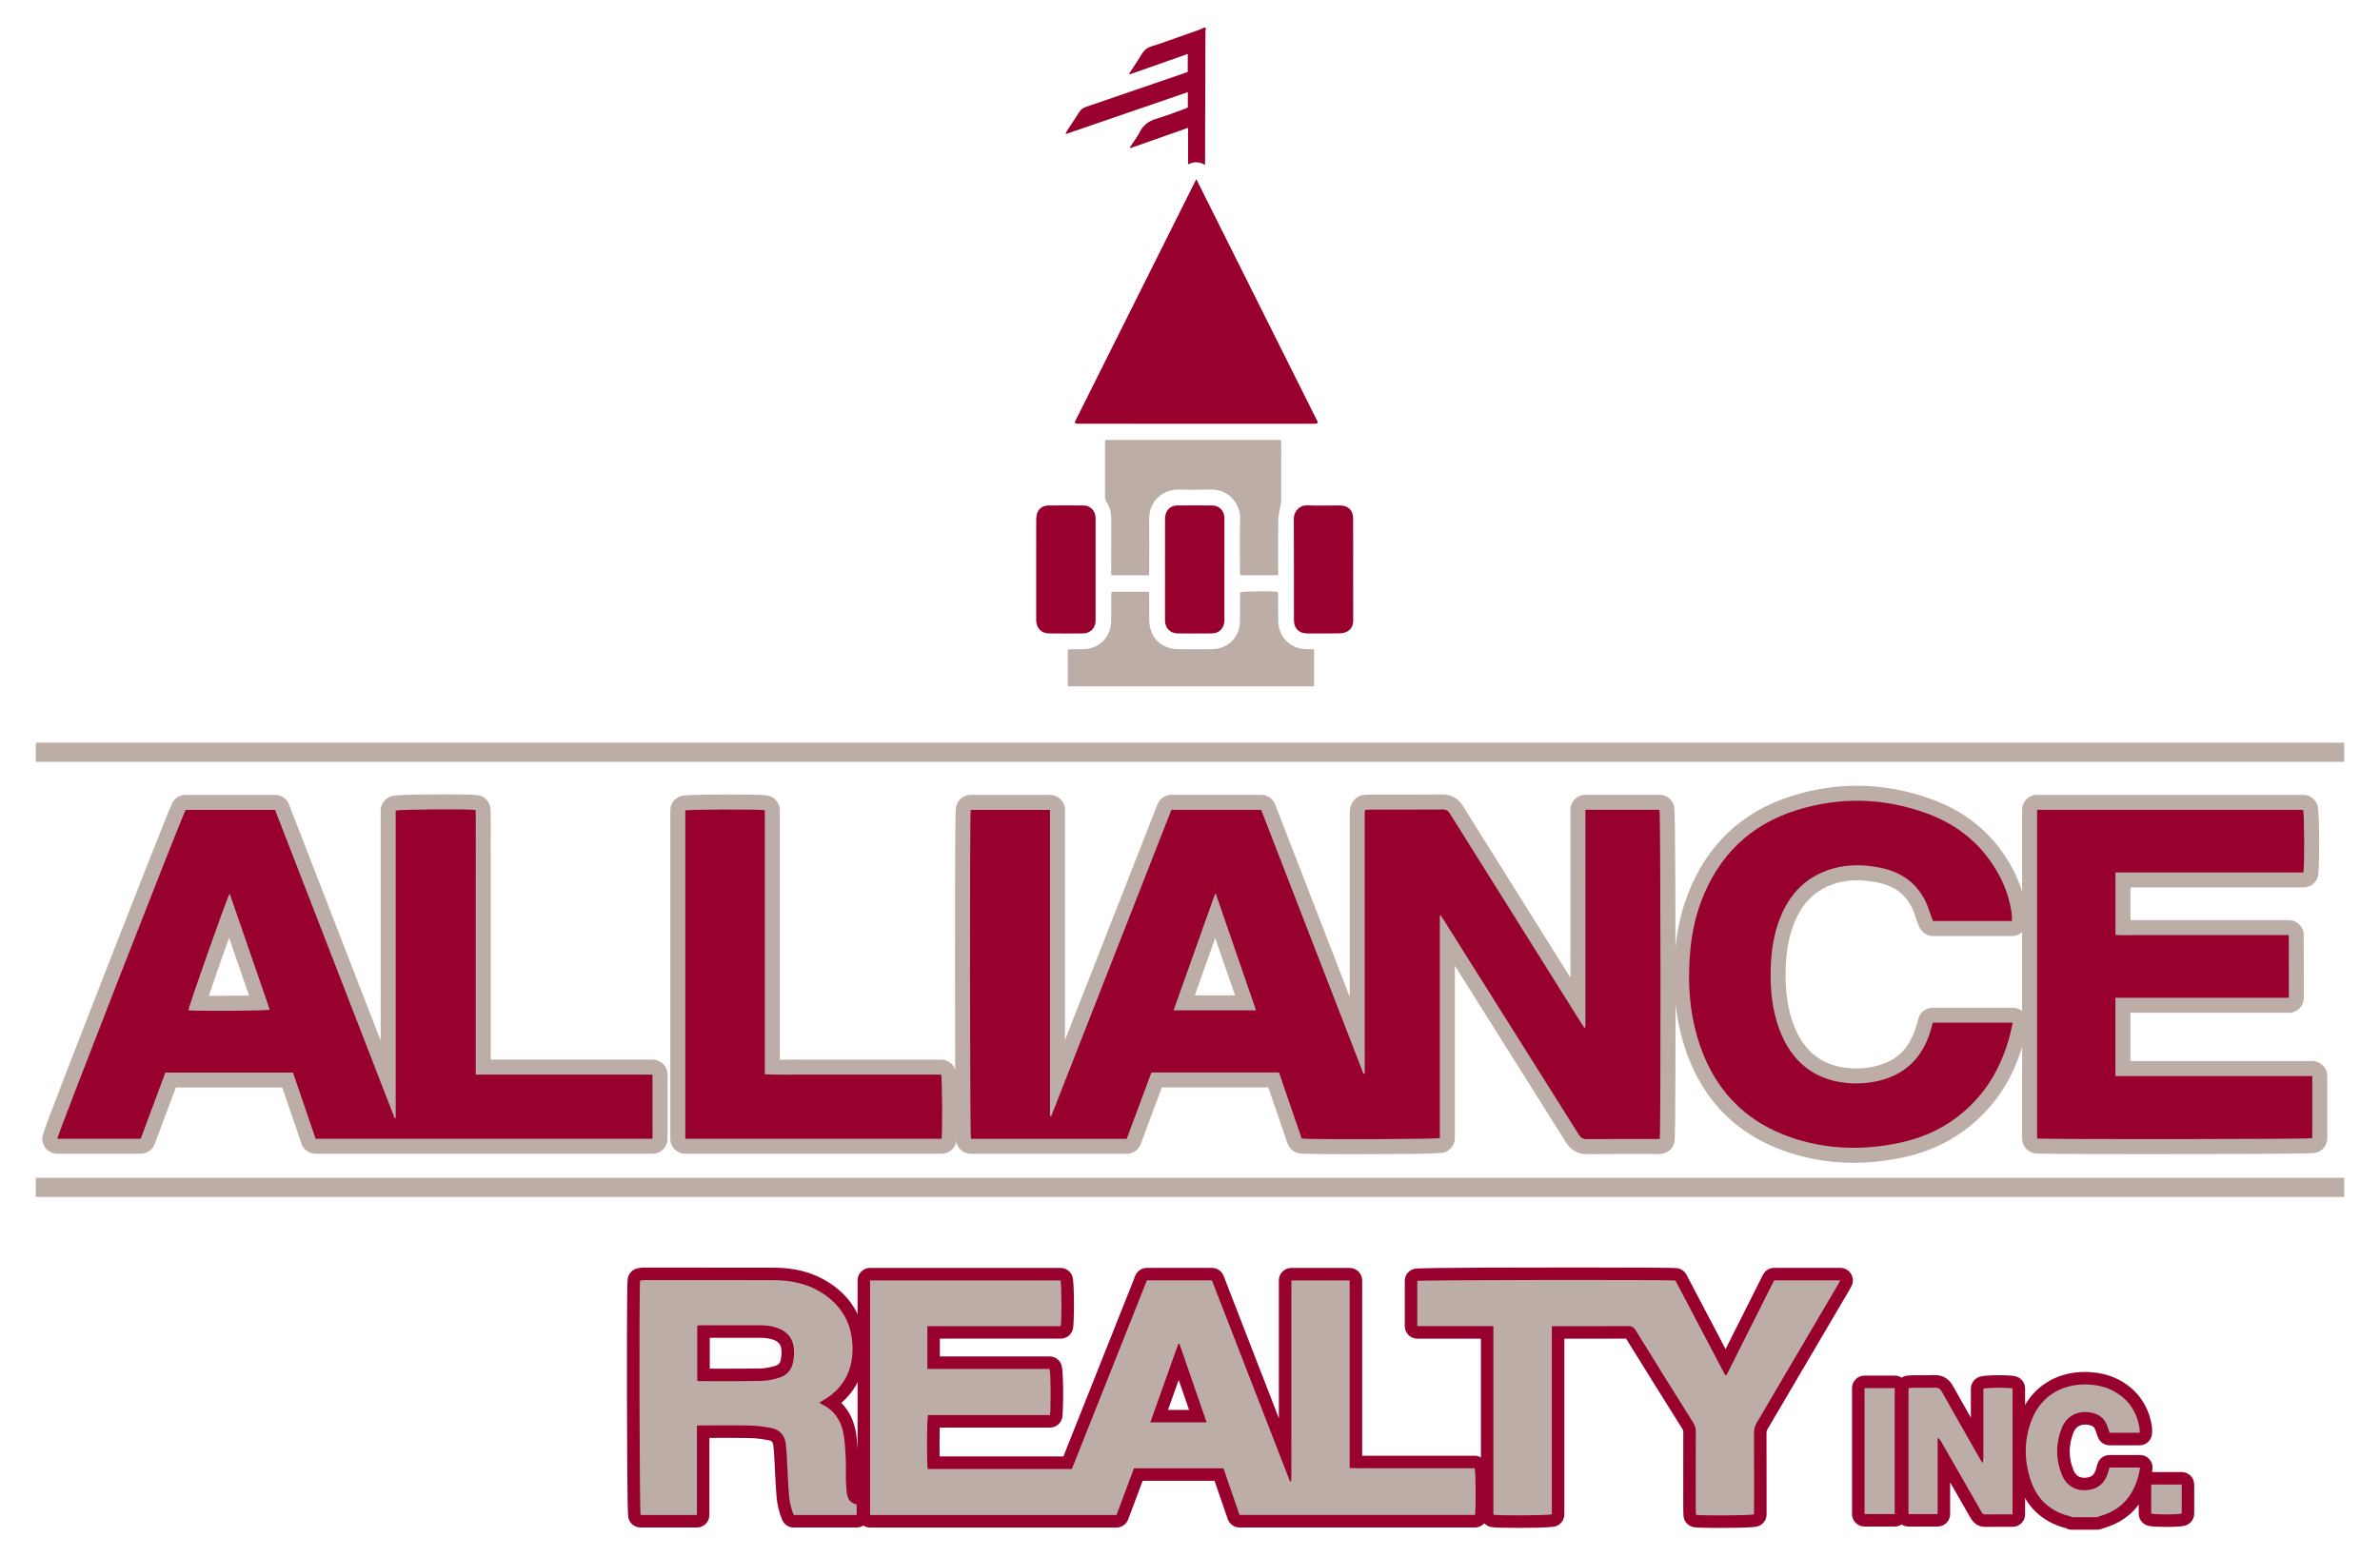 <?xml version="1.0" encoding="utf-8"?>
<!-- Generator: Adobe Illustrator 14.0.0, SVG Export Plug-In  -->
<!DOCTYPE svg PUBLIC "-//W3C//DTD SVG 1.1//EN" "http://www.w3.org/Graphics/SVG/1.1/DTD/svg11.dtd">
<svg version="1.1"
	 xmlns="http://www.w3.org/2000/svg" xmlns:xlink="http://www.w3.org/1999/xlink" xmlns:a="http://ns.adobe.com/AdobeSVGViewerExtensions/3.0/"
	 x="0px" y="0px" width="220px" height="144px" viewBox="-3.307 -2.557 220 144" enable-background="new -3.307 -2.557 220 144"
	 xml:space="preserve">
<defs>
</defs>
<path fill-rule="evenodd" clip-rule="evenodd" fill="#BCAEA7" d="M121.809,104.164c-4.44,0-4.842-0.054-4.974-0.07
	c-0.521-0.068-0.96-0.427-1.13-0.925l-1.774-5.175h-9.84l-1.951,5.234c-0.202,0.543-0.72,0.903-1.298,0.903H86.448
	c-0.608,0-1.146-0.397-1.326-0.979c-0.078-0.255-0.14-0.456-0.151-15.54c-0.012-15.006,0.062-15.396,0.09-15.543
	c0.125-0.654,0.696-1.127,1.362-1.127h7.327c0.767,0,1.387,0.622,1.387,1.387v21.284l8.548-21.797
	c0.208-0.531,0.721-0.881,1.291-0.881h8.296c0.571,0,1.085,0.352,1.292,0.886l6.895,17.795V72.627c0-0.044,0.001-0.09,0.004-0.135
	c0.001-0.046,0.004-0.101,0.011-0.155c0.008-0.069,0.018-0.135,0.031-0.199c0.025-0.108,0.057-0.204,0.098-0.298
	c0.002-0.007,0.006-0.013,0.009-0.018c0.042-0.095,0.086-0.164,0.11-0.199l0.018-0.03c0.24-0.388,0.656-0.634,1.112-0.656
	l0.098-0.005c0.123-0.008,0.258-0.016,0.392-0.016l3.216,0.001c1.159,0,2.316-0.002,3.477-0.01h0.019
	c0.797,0,1.422,0.354,1.857,1.051c2.908,4.655,5.872,9.383,8.741,13.957l1.207,1.926V72.319c0-0.767,0.622-1.386,1.387-1.386h6.849
	c0.603,0,1.137,0.388,1.319,0.964c0.083,0.256,0.147,0.458,0.159,15.541c0.012,15.007-0.066,15.426-0.097,15.582
	c-0.123,0.656-0.696,1.13-1.362,1.13c0,0-3.113-0.003-3.641-0.003c-1.234,0-2.179,0.005-3.063,0.014h-0.028
	c-0.83,0-1.479-0.364-1.929-1.081c-3.417-5.443-6.896-10.968-10.276-16.341v15.934c0,0.611-0.402,1.152-0.987,1.329
	C129.998,104.058,129.645,104.164,121.809,104.164 M110.852,89.478l-1.827-5.301l-1.886,5.301H110.852z"/>
<path fill-rule="evenodd" clip-rule="evenodd" fill="#BCAEA7" d="M25.871,104.122c-0.592,0-1.119-0.377-1.312-0.938L22.783,98
	h-9.841l-1.946,5.22c-0.202,0.542-0.72,0.902-1.298,0.902H1.986c-0.383,0-0.749-0.159-1.011-0.438
	c-0.262-0.28-0.397-0.656-0.373-1.036c0.018-0.272,0.031-0.488,5.821-15.324c0.586-1.504,5.745-14.715,6.184-15.609
	c0.233-0.475,0.716-0.775,1.245-0.775h8.264c0.572,0,1.085,0.353,1.292,0.885l8.475,21.852V72.394c0-0.604,0.393-1.141,0.971-1.322
	c0.17-0.054,0.568-0.178,5.009-0.178c0.84,0,2.334,0.008,2.913,0.06c0.696,0.063,1.237,0.634,1.261,1.333s0.021,1.4,0.018,2.08
	c-0.001,0.326-0.002,0.653-0.001,0.979c0.003,0.703,0.002,1.403,0.001,2.107l0,17.965h14.956c0.766,0,1.386,0.619,1.386,1.387v5.932
	c0,0.766-0.621,1.387-1.386,1.387H25.871z M15.99,89.52c0.266,0.002,0.567,0.002,0.906,0.002c1.057,0,2.038-0.009,2.817-0.022
	l-1.844-5.345C17.222,85.964,16.479,88.084,15.99,89.52"/>
<path fill-rule="evenodd" clip-rule="evenodd" fill="#BCAEA7" d="M195.287,104.158c-10.006,0-10.351-0.051-10.496-0.073
	c-0.679-0.103-1.179-0.685-1.179-1.371V72.326c0-0.766,0.619-1.387,1.385-1.387h24.592c0.6,0,1.131,0.386,1.318,0.956
	c0.242,0.74,0.165,5.922,0.08,6.443c-0.109,0.671-0.689,1.163-1.369,1.163h-15.991v3.021c0.063,0,0.128-0.001,0.19-0.001
	l0.157,0.001c0.233,0.001,0.466,0.002,0.699,0.002l1.092-0.001h12.493c0.761,0,1.38,0.614,1.386,1.376
	c0.009,1.211,0.008,2.432,0.007,3.612c0,0.726-0.001,1.453,0.001,2.188c0,0.368-0.146,0.722-0.406,0.982
	c-0.261,0.259-0.612,0.407-0.981,0.407h-14.642v4.466h16.808c0.767,0,1.388,0.621,1.388,1.387v5.746c0,0.626-0.42,1.176-1.025,1.338
	C210.599,104.079,210.303,104.158,195.287,104.158"/>
<path fill-rule="evenodd" clip-rule="evenodd" fill="#BCAEA7" d="M168.027,104.962c-2.073,0-4.107-0.327-6.045-0.973
	c-4.966-1.653-8.246-5.131-9.749-10.336c-0.675-2.338-0.919-4.825-0.747-7.605c0.135-2.161,0.516-4.05,1.166-5.771
	c1.764-4.665,5.016-7.773,9.664-9.235c1.995-0.627,4.025-0.945,6.035-0.945c2.326,0,4.667,0.427,6.957,1.268
	c3.303,1.211,5.8,3.361,7.419,6.391c0.649,1.215,1.081,2.526,1.282,3.901c0.033,0.235,0.041,0.453,0.049,0.646
	c0.002,0.072,0.004,0.146,0.009,0.223c0.022,0.382-0.113,0.755-0.376,1.033c-0.262,0.276-0.626,0.434-1.009,0.434h-7.3
	c-0.544,0-1.037-0.316-1.262-0.812l-0.021-0.042c-0.033-0.073-0.087-0.182-0.133-0.313c-0.071-0.202-0.141-0.406-0.208-0.61
	l-0.052-0.15c-0.568-1.688-1.651-2.644-3.41-3.013c-0.69-0.144-1.322-0.215-1.934-0.215c-0.677,0-1.305,0.087-1.918,0.266
	c-1.87,0.547-3.157,1.779-3.931,3.766c-0.479,1.231-0.722,2.59-0.762,4.276c-0.046,1.893,0.178,3.497,0.682,4.909
	c0.28,0.78,0.629,1.439,1.072,2.014c0.894,1.165,2.066,1.844,3.586,2.078c0.395,0.061,0.794,0.091,1.188,0.091
	c0.577,0,1.16-0.066,1.729-0.2c1.929-0.448,3.122-1.564,3.757-3.511c0.029-0.09,0.054-0.183,0.079-0.273l0.173-0.62
	c0.167-0.599,0.713-1.013,1.334-1.013h7.393c0.421,0,0.82,0.19,1.083,0.521c0.263,0.329,0.362,0.76,0.269,1.17
	c-0.027,0.125-0.054,0.249-0.08,0.37c-0.06,0.277-0.122,0.563-0.198,0.855c-0.836,3.144-2.305,5.62-4.491,7.574
	c-1.86,1.663-4.107,2.789-6.674,3.344C171.083,104.79,169.529,104.962,168.027,104.962"/>
<path fill-rule="evenodd" clip-rule="evenodd" fill="#BCAEA7" d="M60.041,104.125c-0.766,0-1.387-0.619-1.387-1.386v-30.36
	c0-0.608,0.398-1.146,0.981-1.325c0.179-0.055,0.478-0.146,4.546-0.146c2.942,0,3.306,0.062,3.442,0.086
	c0.666,0.114,1.153,0.689,1.153,1.366v23.067h0.112c0.25,0,0.498-0.002,0.746-0.005c0.253-0.001,0.506-0.003,0.758-0.003
	c0.101,0,0.201,0,0.301,0.001c0.418,0.002,0.836,0.004,1.254,0.004l1.971-0.003h9.774c0.632,0,1.184,0.43,1.342,1.041
	c0.177,0.686,0.145,5.883,0.073,6.45c-0.086,0.692-0.676,1.213-1.376,1.213H60.041z"/>
<path fill-rule="evenodd" clip-rule="evenodd" fill="#98002E" d="M108.163,0c-0.014,0.151-0.042,0.303-0.043,0.456
	c-0.01,2.633-0.017,5.268-0.025,7.902c-0.004,1.279-0.007,2.557-0.009,3.836c-0.001,0.137-0.001,0.273-0.001,0.498
	c-0.532-0.316-1.031-0.319-1.57-0.049V9.261c-1.814,0.639-3.57,1.258-5.326,1.876c-0.017-0.026-0.034-0.051-0.052-0.077
	c0.311-0.473,0.665-0.924,0.92-1.425c0.341-0.669,0.867-1.018,1.568-1.224c0.825-0.243,1.629-0.562,2.44-0.85
	c0.143-0.051,0.281-0.115,0.427-0.174V5.962c-3.769,1.278-7.485,2.588-11.305,3.887c0.076-0.169,0.104-0.263,0.154-0.341
	c0.37-0.568,0.754-1.126,1.11-1.702c0.158-0.253,0.363-0.39,0.639-0.484c2.985-1.018,5.967-2.043,8.949-3.068
	c0.145-0.05,0.285-0.106,0.447-0.167V2.432c-1.813,0.637-3.588,1.262-5.364,1.885c-0.017-0.023-0.033-0.047-0.051-0.071
	c0.259-0.396,0.515-0.793,0.778-1.185c0.249-0.37,0.443-0.813,0.777-1.079c0.32-0.254,0.789-0.324,1.194-0.469
	c1.247-0.442,2.496-0.88,3.742-1.323c0.143-0.051,0.277-0.127,0.415-0.19H108.163z"/>
<path fill-rule="evenodd" clip-rule="evenodd" fill="#98002E" d="M107.276,14.006c3.785,7.57,7.519,15.038,11.231,22.464
	c-0.038,0.08-0.042,0.096-0.052,0.105c-0.011,0.011-0.028,0.017-0.042,0.019c-0.106,0.013-0.214,0.033-0.318,0.033
	c-7.27,0-14.539-0.001-21.807-0.004c-0.046,0-0.092-0.01-0.136-0.024c-0.026-0.008-0.047-0.032-0.127-0.089
	C99.754,29.041,103.495,21.566,107.276,14.006"/>
<path fill-rule="evenodd" clip-rule="evenodd" fill="#BCAEA7" d="M102.904,50.637h-3.496v-0.514c0-1.541-0.006-3.08,0.004-4.62
	c0.004-0.618-0.114-1.189-0.471-1.705c-0.065-0.093-0.104-0.226-0.104-0.339c-0.005-1.74,0-3.48,0.002-5.22
	c0-0.028,0.019-0.057,0.04-0.118h16.211c0.013,0.13,0.036,0.261,0.036,0.394c0.003,1.755,0.004,3.511-0.002,5.266
	c0,0.18-0.061,0.36-0.09,0.54c-0.064,0.393-0.178,0.784-0.183,1.177c-0.022,1.54-0.009,3.08-0.009,4.62v0.519h-3.511
	c-0.005-0.164-0.018-0.327-0.018-0.49c-0.002-1.585-0.038-3.172,0.012-4.757c0.04-1.294-1.001-2.705-2.685-2.679
	c-0.985,0.014-1.973,0.029-2.956-0.004c-1.416-0.05-2.781,0.997-2.763,2.751c0.016,1.555,0.004,3.11,0.002,4.666
	C102.926,50.286,102.912,50.45,102.904,50.637"/>
<path fill-rule="evenodd" clip-rule="evenodd" fill="#BCAEA7" d="M95.399,60.9v-3.386c0.112-0.014,0.229-0.038,0.345-0.04
	c0.354-0.005,0.708,0.002,1.062-0.003c1.48-0.027,2.563-1.088,2.598-2.564c0.019-0.755,0.003-1.509,0.005-2.264
	c0.001-0.151,0.014-0.302,0.022-0.482h3.464c0.011,0.149,0.029,0.295,0.03,0.443c0.004,0.74-0.009,1.479,0.004,2.218
	c0.023,1.231,0.701,2.179,1.803,2.519c0.246,0.076,0.513,0.121,0.77,0.125c1.079,0.014,2.156,0.018,3.235,0.003
	c1.493-0.022,2.57-1.127,2.576-2.628c0.004-0.877,0.002-1.753,0.002-2.622c0.34-0.108,2.729-0.14,3.493-0.049
	c0.011,0.124,0.031,0.256,0.033,0.388c0.004,0.739-0.004,1.479,0.003,2.218c0.011,1.603,1.101,2.683,2.711,2.695
	c0.197,0.001,0.394,0,0.608,0V60.9H95.399z"/>
<path fill-rule="evenodd" clip-rule="evenodd" fill="#98002E" d="M97.966,50.086v4.433c0,0.123,0.006,0.247-0.002,0.37
	c-0.042,0.667-0.491,1.116-1.163,1.123c-1.047,0.012-2.094,0.011-3.141,0c-0.693-0.006-1.144-0.458-1.183-1.155
	c-0.005-0.092-0.002-0.185-0.002-0.277c0-2.985,0-5.972,0.002-8.958c0-0.198,0.005-0.403,0.05-0.595
	c0.115-0.495,0.517-0.835,1.025-0.841c1.107-0.013,2.216-0.013,3.325,0c0.542,0.006,0.962,0.381,1.061,0.916
	c0.028,0.149,0.027,0.306,0.027,0.459C97.966,47.069,97.966,48.577,97.966,50.086"/>
<path fill-rule="evenodd" clip-rule="evenodd" fill="#98002E" d="M109.874,50.06v4.479c0,0.138,0.005,0.277-0.009,0.415
	c-0.062,0.617-0.509,1.049-1.134,1.056c-1.062,0.013-2.124,0.013-3.185,0c-0.668-0.006-1.125-0.465-1.164-1.127
	c-0.005-0.077-0.001-0.154-0.001-0.231c0-3.047-0.001-6.096,0.003-9.144c0-0.182,0.016-0.372,0.068-0.544
	c0.142-0.472,0.534-0.775,1.028-0.78c1.092-0.011,2.186-0.013,3.279,0c0.606,0.007,1.039,0.425,1.104,1.027
	c0.017,0.152,0.012,0.307,0.012,0.461C109.875,47.135,109.874,48.598,109.874,50.06"/>
<path fill-rule="evenodd" clip-rule="evenodd" fill="#98002E" d="M121.775,50.088c0,1.554-0.004,3.109,0.003,4.663
	c0.002,0.446-0.12,0.837-0.517,1.063c-0.204,0.116-0.46,0.187-0.694,0.191c-1.016,0.021-2.03,0.015-3.046,0.008
	c-0.752-0.006-1.219-0.462-1.22-1.206c-0.005-3.14,0.007-6.279-0.011-9.417c-0.002-0.619,0.493-1.238,1.22-1.217
	c1.014,0.031,2.03,0.004,3.046,0.009c0.762,0.004,1.211,0.437,1.215,1.198C121.783,46.949,121.775,48.52,121.775,50.088"/>
<path fill="#98002E" d="M195.396,132.396c-0.219-0.262-0.542-0.412-0.883-0.412h-2.83c-0.517,0-0.971,0.345-1.113,0.844
	c-0.017,0.063-0.033,0.127-0.05,0.189c-0.028,0.104-0.054,0.201-0.087,0.3c-0.165,0.502-0.381,0.647-0.674,0.718
	c-0.14,0.034-0.274,0.05-0.401,0.05c-0.48,0-0.81-0.236-1.007-0.726c-0.453-1.12-0.455-2.273-0.006-3.428
	c0.196-0.508,0.563-0.767,1.087-0.767c0.127,0,0.26,0.016,0.398,0.046c0.355,0.079,0.471,0.225,0.557,0.469l0.225,0.635
	c0.163,0.46,0.6,0.77,1.089,0.77h2.769c0.638,0,1.155-0.519,1.155-1.157c0-0.035,0.001-0.069,0.003-0.104
	c0.004-0.128,0.012-0.305-0.021-0.505c-0.326-2.049-1.497-3.591-3.381-4.455c-0.653-0.298-1.381-0.475-2.229-0.539
	c-0.195-0.016-0.392-0.022-0.585-0.022c-2.402,0-4.4,1.121-5.525,3.046c-0.178,0.3-0.332,0.619-0.462,0.958
	c-0.807,2.079-0.846,4.232-0.11,6.396c0.154,0.457,0.345,0.878,0.572,1.266c0.817,1.396,2.094,2.345,3.754,2.772
	c0.024,0.012,0.049,0.025,0.074,0.036c0.155,0.076,0.326,0.113,0.499,0.113h2.312c0.124,0,0.246-0.02,0.367-0.06l0.601-0.201
	c1.215-0.407,2.183-1.1,2.894-2.066c0.51-0.692,0.889-1.528,1.133-2.498c0.044-0.179,0.072-0.345,0.095-0.505
	c0.002-0.008,0.002-0.016,0.004-0.023c0.013-0.063,0.021-0.129,0.033-0.195C195.708,133.002,195.616,132.657,195.396,132.396"/>
<path fill="#98002E" d="M104.661,127.809l0.988-2.772l0.957,2.772H104.661z M134.111,132.864c-0.088-0.285-0.281-0.519-0.528-0.661
	c-0.171-0.099-0.37-0.155-0.578-0.155h-9.592l-0.175-0.001c-0.149,0-0.295,0.001-0.443,0.001c-0.063,0-0.126,0.004-0.186,0.004
	v-16.213c0-0.64-0.52-1.157-1.157-1.157h-5.388c-0.638,0-1.156,0.518-1.156,1.157v12.744l-5.108-13.169
	c-0.174-0.444-0.6-0.737-1.079-0.737h-6.01c-0.474,0-0.899,0.286-1.075,0.729l-6.646,16.709H83.547
	c-0.013-0.795-0.008-1.887,0.011-2.672h10.194c0.563,0,1.045-0.407,1.138-0.964c0.1-0.59,0.128-4.133-0.066-4.788
	c-0.146-0.488-0.597-0.826-1.107-0.826H83.572v-1.644h11.173c0.556,0,1.034-0.398,1.136-0.945c0.109-0.592,0.131-4.16-0.044-4.76
	c-0.142-0.494-0.595-0.834-1.109-0.834H77.12c-0.637,0-1.155,0.519-1.155,1.157v21.692c0,0.407,0.212,0.768,0.532,0.971
	c0.179,0.117,0.395,0.185,0.623,0.185h22.778c0.483,0,0.913-0.3,1.082-0.75l1.334-3.569h6.648l1.218,3.532
	c0.159,0.466,0.599,0.781,1.091,0.781h21.768c0.339,0,0.649-0.147,0.859-0.387c0.142-0.155,0.239-0.35,0.278-0.568
	C134.274,137.176,134.312,133.522,134.111,132.864"/>
<path fill="#98002E" d="M167.808,115.252c-0.204-0.354-0.585-0.574-0.996-0.574h-6.125c-0.438,0-0.839,0.248-1.032,0.638
	l-3.454,6.872l-3.615-6.876c-0.177-0.337-0.506-0.563-0.883-0.609c-0.348-0.041-3.394-0.063-9.057-0.063
	c-14.769,0-15.102,0.091-15.245,0.129c-0.504,0.135-0.854,0.593-0.854,1.115v4.183c0,0.64,0.518,1.156,1.154,1.156h5.882v16.278
	c0,0.304,0.119,0.585,0.315,0.793c0.172,0.184,0.404,0.311,0.668,0.351c0.322,0.048,1.131,0.073,2.406,0.073
	c3.038,0,3.385-0.109,3.517-0.149c0.481-0.154,0.808-0.598,0.808-1.103v-16.241l2.61,0.002c1.031,0,2.062-0.002,3.096-0.01
	c1.834,2.969,3.661,5.891,5.214,8.363c0.066,0.106,0.074,0.159,0.074,0.244c-0.006,1.957-0.006,3.944-0.004,5.869l0.002,1.3
	c0,0.138,0.005,0.274,0.01,0.409l0.007,0.153c0.019,0.577,0.462,1.049,1.034,1.11c0.474,0.051,1.624,0.057,2.267,0.057
	c2.019,0,3.208-0.046,3.536-0.137c0.5-0.14,0.848-0.594,0.848-1.113v-2.271c0.001-1.722,0.001-3.501-0.007-5.254
	c0-0.147,0.025-0.243,0.097-0.363c2.099-3.56,4.189-7.125,6.284-10.688l1.137-1.936c0.066-0.113,0.132-0.23,0.204-0.359l0.112-0.199
	C168.02,116.045,168.018,115.608,167.808,115.252"/>
<path fill="#98002E" d="M68.87,123.159c-0.058,0.321-0.211,0.491-0.535,0.586c-0.512,0.149-0.947,0.224-1.333,0.231
	c-1.069,0.018-2.141,0.021-2.956,0.021h-1.239c-0.169-0.003-0.339-0.003-0.505-0.003v-2.854c1.552-0.001,3.105-0.001,4.66,0
	c0.475,0,0.879,0.063,1.234,0.194c0.501,0.185,0.708,0.462,0.735,0.993C68.946,122.581,68.924,122.861,68.87,123.159 M76.13,135.425
	h-0.002c-0.006-0.03-0.013-0.077-0.017-0.14c-0.01-0.125-0.02-0.247-0.032-0.368c-0.017-0.193-0.034-0.376-0.039-0.542
	c-0.005-0.273-0.003-0.547-0.001-0.821c0.001-0.419,0.004-0.848-0.016-1.287c-0.016-0.341-0.033-0.69-0.06-1.047
	c-0.029-0.407-0.071-0.823-0.137-1.237c-0.177-1.147-0.643-2.103-1.367-2.825c0.637-0.543,1.139-1.182,1.503-1.899
	c0.435-0.861,0.67-1.843,0.69-2.923c0.023-1.253-0.21-2.392-0.69-3.393c-0.629-1.32-1.685-2.399-3.139-3.2
	c-1.313-0.722-2.804-1.077-4.558-1.082c-3.156-0.011-6.311-0.008-9.467-0.007l-2.598,0.002c-0.167,0-0.307,0.021-0.408,0.037
	c-0.023,0.003-0.044,0.008-0.067,0.01c-0.538,0.063-0.961,0.49-1.015,1.029c-0.08,0.773-0.064,9.479-0.06,11.213
	c0.023,10.512,0.088,10.723,0.152,10.925c0.148,0.485,0.597,0.814,1.103,0.814h5.208c0.639,0,1.155-0.519,1.155-1.155v-7.13
	c0.149-0.002,0.295-0.002,0.441-0.002c0.453-0.001,0.905-0.003,1.358-0.003c0.762,0,1.382,0.005,1.955,0.017
	c0.493,0.01,1.041,0.075,1.731,0.204c0.23,0.045,0.387,0.104,0.433,0.527c0.044,0.38,0.065,0.769,0.087,1.181l0.016,0.274
	c0.021,0.354,0.036,0.708,0.054,1.063c0.035,0.701,0.069,1.425,0.129,2.146c0.062,0.758,0.239,1.49,0.527,2.174
	c0.179,0.428,0.6,0.705,1.063,0.705h5.815c0.228,0,0.44-0.065,0.617-0.182c0.325-0.201,0.539-0.563,0.539-0.974v-0.977
	C77.035,136.012,76.659,135.54,76.13,135.425"/>
<path fill="#98002E" d="M182.977,124.697c-0.358-0.079-1.002-0.095-1.481-0.095c-0.877,0-1.482,0.046-1.793,0.138
	c-0.49,0.147-0.828,0.598-0.828,1.106v2.681c-0.558-0.984-1.12-1.977-1.674-2.959c-0.449-0.804-1.129-0.973-1.614-0.973
	c-0.029,0-0.057,0.001-0.085,0.001c-0.227,0.01-0.479,0.014-0.789,0.014c-0.171,0-0.339,0-0.505-0.002
	c-0.174,0-0.349-0.002-0.519-0.002h-0.185c-0.151,0.002-0.287,0.015-0.395,0.028c-0.036,0.005-0.069,0.007-0.104,0.009
	c-0.196,0.018-0.377,0.086-0.532,0.188c-0.315,0.204-0.521,0.562-0.521,0.965v11.646c0,0.403,0.206,0.754,0.517,0.963
	c0.184,0.12,0.402,0.191,0.639,0.191h2.694c0.639,0,1.156-0.517,1.156-1.154v-2.934c0.261,0.455,0.522,0.911,0.785,1.368
	c0.359,0.628,0.719,1.254,1.085,1.897c0.322,0.564,0.781,0.853,1.362,0.853h0.021c0.374-0.005,0.749-0.006,1.13-0.006l1.39,0.001
	c0.64,0,1.156-0.516,1.156-1.156v-11.642C183.886,125.282,183.506,124.812,182.977,124.697"/>
<path fill="#98002E" d="M172.473,124.832c-0.182-0.124-0.402-0.192-0.637-0.192h-2.79c-0.64,0-1.157,0.517-1.157,1.155v11.645
	c0,0.637,0.518,1.155,1.157,1.155h2.79c0.232,0,0.45-0.069,0.632-0.188c0.315-0.206,0.524-0.563,0.524-0.967v-11.645
	C172.993,125.392,172.786,125.036,172.473,124.832"/>
<path fill="#98002E" d="M198.364,133.557h-2.817c-0.632,0-1.147,0.512-1.155,1.143c-0.007,0.624-0.007,1.248-0.005,1.86
	c0,0.272,0,0.544,0.004,0.813v0.03c0.001,0.544,0.381,1.011,0.912,1.127c0.383,0.083,1.094,0.101,1.623,0.101
	c1.348,0,1.672-0.101,1.778-0.133c0.485-0.149,0.816-0.598,0.816-1.104v-2.681C199.52,134.073,199.002,133.557,198.364,133.557"/>
<path fill-rule="evenodd" clip-rule="evenodd" fill="#BCAEA7" d="M188.213,137.732c-0.067-0.032-0.129-0.076-0.2-0.093
	c-1.813-0.44-3.013-1.564-3.606-3.311c-0.634-1.871-0.624-3.758,0.094-5.607c0.915-2.358,3.071-3.425,5.409-3.247
	c0.632,0.048,1.252,0.172,1.832,0.438c1.546,0.709,2.455,1.907,2.724,3.586c0.021,0.131,0.004,0.268,0.004,0.427h-2.768
	c-0.075-0.206-0.148-0.42-0.226-0.635c-0.236-0.666-0.705-1.056-1.395-1.209c-1.254-0.279-2.353,0.24-2.815,1.43
	c-0.551,1.417-0.56,2.866,0.015,4.281c0.472,1.165,1.526,1.655,2.747,1.364c0.803-0.19,1.256-0.729,1.503-1.479
	c0.057-0.173,0.099-0.351,0.153-0.54h2.828c-0.04,0.231-0.063,0.439-0.114,0.641c-0.454,1.805-1.45,3.141-3.272,3.752
	c-0.201,0.066-0.4,0.134-0.601,0.201H188.213z"/>
<path fill-rule="evenodd" clip-rule="evenodd" fill="#BCAEA7" d="M77.121,137.531v-21.692h17.607
	c0.099,0.336,0.118,3.682,0.017,4.226H82.416v3.957h11.3c0.11,0.372,0.132,3.684,0.035,4.266H82.473
	c-0.105,0.383-0.122,4.474-0.026,4.983h13.327c2.306-5.8,4.619-11.615,6.935-17.439h6.012c2.404,6.197,4.812,12.399,7.218,18.601
	l0.104-0.01c0.008-0.171,0.02-0.342,0.02-0.514c0.001-3.39,0.001-6.777,0.001-10.166v-7.348v-0.559h5.388v17.355
	c0.674,0.026,1.313,0.009,1.954,0.013c0.631,0.004,1.263,0,1.896,0h1.94h1.941h1.894h1.929c0.108,0.351,0.13,3.766,0.032,4.319
	h-21.767c-0.495-1.435-0.988-2.869-1.485-4.311h-8.273c-0.537,1.438-1.074,2.874-1.615,4.318H77.121z M108.226,128.964
	c-0.853-2.472-1.68-4.869-2.507-7.267c-0.035,0.001-0.071,0.001-0.106,0.002c-0.857,2.404-1.713,4.811-2.589,7.265H108.226z"/>
<path fill-rule="evenodd" clip-rule="evenodd" fill="#BCAEA7" d="M140.141,120.067v17.397c-0.331,0.105-4.744,0.136-5.403,0.038
	v-17.437h-7.036v-4.182c0.34-0.092,23.091-0.126,23.862-0.034c1.528,2.905,3.067,5.832,4.6,8.746c0.04,0,0.056,0.003,0.07,0
	c0.014-0.002,0.03-0.005,0.04-0.013c0.014-0.007,0.026-0.02,0.033-0.032c1.456-2.9,2.914-5.802,4.38-8.718h6.125
	c-0.118,0.209-0.211,0.379-0.31,0.544c-2.47,4.208-4.94,8.416-7.419,12.618c-0.18,0.305-0.257,0.604-0.255,0.958
	c0.011,2.325,0.006,4.651,0.006,6.977v0.541c-0.357,0.099-4.538,0.132-5.374,0.044c-0.007-0.168-0.018-0.346-0.018-0.523
	c-0.001-2.388-0.007-4.774,0.006-7.163c0.001-0.323-0.083-0.59-0.254-0.862c-1.775-2.831-3.544-5.662-5.299-8.506
	c-0.188-0.306-0.387-0.404-0.735-0.402c-2.157,0.018-4.313,0.009-6.47,0.009H140.141z"/>
<path fill-rule="evenodd" clip-rule="evenodd" fill="#BCAEA7" d="M61.116,129.27v8.259h-5.208
	c-0.102-0.329-0.149-20.673-0.047-21.679c0.109-0.014,0.226-0.038,0.342-0.038c4.02-0.003,8.04-0.009,12.06,0.003
	c1.403,0.004,2.765,0.257,4.007,0.939c2.183,1.201,3.276,3.095,3.23,5.562c-0.039,2.052-0.984,3.651-2.816,4.668
	c-0.08,0.045-0.156,0.095-0.258,0.157c0.087,0.056,0.146,0.101,0.213,0.132c1.217,0.583,1.849,1.597,2.049,2.887
	c0.111,0.712,0.15,1.438,0.183,2.16c0.031,0.691,0.004,1.387,0.017,2.078c0.006,0.323,0.048,0.646,0.071,0.967
	c0.042,0.593,0.269,1.044,0.922,1.188v0.976h-5.815c-0.245-0.579-0.389-1.193-0.44-1.819c-0.087-1.057-0.121-2.12-0.18-3.179
	c-0.029-0.507-0.05-1.015-0.107-1.52c-0.094-0.825-0.542-1.375-1.369-1.531c-0.632-0.118-1.278-0.212-1.92-0.225
	c-1.54-0.031-3.081-0.012-4.621-0.011C61.352,129.244,61.276,129.257,61.116,129.27 M61.146,125.115
	c0.082,0.015,0.14,0.036,0.198,0.036c1.893-0.003,3.788,0.016,5.681-0.021c0.547-0.011,1.103-0.123,1.631-0.276
	c0.733-0.212,1.214-0.721,1.353-1.489c0.065-0.36,0.098-0.734,0.077-1.098c-0.052-0.99-0.552-1.673-1.491-2.019
	c-0.526-0.193-1.074-0.265-1.631-0.265c-1.817-0.003-3.635-0.002-5.451,0c-0.119,0-0.236,0.02-0.368,0.031V125.115z"/>
<path fill-rule="evenodd" clip-rule="evenodd" fill="#BCAEA7" d="M182.73,137.468c-0.875,0-1.705-0.005-2.534,0.005
	c-0.217,0.002-0.288-0.138-0.374-0.285c-0.359-0.629-0.718-1.256-1.077-1.884c-0.872-1.521-1.745-3.043-2.618-4.565
	c-0.072-0.125-0.154-0.244-0.324-0.345v7.049h-2.695v-11.646c0.137-0.013,0.271-0.033,0.403-0.034
	c0.677-0.004,1.355,0.017,2.032-0.009c0.321-0.012,0.496,0.104,0.652,0.38c1.139,2.026,2.29,4.045,3.44,6.063
	c0.09,0.158,0.187,0.313,0.314,0.527c0.149-0.419,0.062-0.797,0.077-1.164c0.017-0.384,0.004-0.77,0.004-1.153v-1.156
	c0-0.369,0-0.739,0-1.108v-1.154v-1.139c0.375-0.11,2.242-0.124,2.699-0.022V137.468z"/>
<rect x="169.045" y="125.794" fill-rule="evenodd" clip-rule="evenodd" fill="#BCAEA7" width="2.79" height="11.646"/>
<path fill-rule="evenodd" clip-rule="evenodd" fill="#BCAEA7" d="M195.547,134.713h2.818v2.68c-0.326,0.1-2.325,0.114-2.82,0.008
	C195.541,136.512,195.538,135.614,195.547,134.713"/>
<path fill-rule="evenodd" clip-rule="evenodd" fill="#98002E" d="M129.787,82.102v20.571c-0.363,0.11-12.014,0.146-12.77,0.046
	c-0.695-2.024-1.396-4.071-2.096-6.111h-11.794c-0.765,2.052-1.526,4.096-2.286,6.137H86.448
	c-0.105-0.342-0.129-29.872-0.025-30.415h7.327v28.3c0.039,0.008,0.078,0.016,0.116,0.023c3.703-9.441,7.405-18.883,11.11-28.33
	h8.295c3.152,8.136,6.308,16.278,9.458,24.409c0.051,0,0.067,0.005,0.08-0.001c0.01-0.003,0.022-0.016,0.024-0.027
	c0.007-0.028,0.009-0.061,0.011-0.091c0.001-0.03,0-0.063,0-0.093c0-7.964,0.001-15.929,0.001-23.893
	c0-0.032,0.001-0.063,0.003-0.092c0-0.016,0.001-0.032,0.002-0.047c0.002-0.016,0.003-0.031,0.007-0.046
	c0.003-0.016,0.007-0.03,0.013-0.043c0.007-0.014,0.016-0.027,0.047-0.078c0.124-0.006,0.273-0.019,0.423-0.019
	c2.233-0.001,4.467,0.008,6.701-0.009c0.34-0.003,0.516,0.12,0.69,0.398c3.501,5.602,7.011,11.196,10.521,16.795
	c0.547,0.873,1.094,1.747,1.644,2.621c0.079,0.123,0.167,0.24,0.249,0.36c0.032-0.009,0.064-0.017,0.099-0.025V72.319h6.848
	c0.107,0.333,0.134,29.839,0.02,30.444h-0.477c-2.08,0-4.159-0.01-6.239,0.011c-0.373,0.003-0.576-0.124-0.771-0.432
	c-4.141-6.598-8.293-13.19-12.444-19.782c-0.101-0.164-0.211-0.323-0.316-0.483C129.837,82.085,129.813,82.093,129.787,82.102
	 M112.797,90.864c-1.253-3.632-2.482-7.202-3.714-10.771c-0.026,0.001-0.052,0.003-0.077,0.005
	c-1.272,3.573-2.545,7.147-3.832,10.767H112.797z"/>
<path fill-rule="evenodd" clip-rule="evenodd" fill="#98002E" d="M22.116,72.327c3.689,9.511,7.374,19.012,11.059,28.513
	c0.032-0.008,0.064-0.016,0.096-0.023V72.395c0.363-0.114,6.291-0.159,7.381-0.061c0.035,0.999,0.011,2.009,0.015,3.017
	c0.004,1.018,0.001,2.033,0.001,3.052v3.049v3.098v3.049v3.052v3.049v3.104h16.341v5.934H25.871
	c-0.689-2.012-1.39-4.059-2.097-6.121H11.979c-0.752,2.019-1.513,4.061-2.281,6.121H1.986c0.022-0.363,11.298-29.254,11.866-30.408
	H22.116z M17.921,80.054c-0.354,0.686-3.806,10.491-3.811,10.804c0.784,0.089,7.167,0.053,7.52-0.05
	C20.398,87.234,19.167,83.662,17.921,80.054"/>
<path fill-rule="evenodd" clip-rule="evenodd" fill="#98002E" d="M184.997,72.326h24.592c0.105,0.322,0.135,5.142,0.029,5.79
	h-17.377v5.772c0.564,0.044,1.144,0.015,1.724,0.02c0.6,0.004,1.199,0.001,1.801,0.001h1.757h1.803h1.754h1.803h1.757h1.802h1.817
	c0.014,1.933,0.002,3.834,0.007,5.794h-16.029v7.239h18.196v5.746c-0.346,0.094-24.815,0.119-25.435,0.025V72.326z"/>
<path fill-rule="evenodd" clip-rule="evenodd" fill="#98002E" d="M182.681,82.605h-7.299c-0.035-0.076-0.08-0.157-0.108-0.242
	c-0.088-0.247-0.171-0.495-0.253-0.742c-0.729-2.16-2.219-3.46-4.439-3.926c-1.515-0.317-3.027-0.362-4.525,0.077
	c-2.396,0.7-3.943,2.308-4.835,4.593c-0.592,1.523-0.817,3.118-0.854,4.745c-0.045,1.847,0.137,3.66,0.762,5.41
	c0.308,0.861,0.72,1.666,1.278,2.394c1.136,1.478,2.645,2.318,4.475,2.601c1.152,0.179,2.305,0.138,3.441-0.128
	c2.431-0.565,3.992-2.074,4.761-4.431c0.053-0.161,0.094-0.326,0.139-0.488c0.042-0.146,0.082-0.294,0.129-0.463h7.393
	c-0.093,0.407-0.166,0.794-0.268,1.174c-0.711,2.681-1.985,5.031-4.073,6.896c-1.74,1.555-3.777,2.532-6.044,3.022
	c-3.345,0.722-6.68,0.66-9.939-0.423c-4.621-1.539-7.515-4.765-8.855-9.406c-0.673-2.33-0.844-4.718-0.692-7.136
	c0.113-1.839,0.426-3.64,1.078-5.364c1.586-4.197,4.495-7.055,8.782-8.403c4.05-1.272,8.113-1.163,12.099,0.3
	c2.924,1.073,5.19,2.969,6.674,5.745c0.578,1.081,0.954,2.232,1.131,3.446C182.67,82.094,182.667,82.339,182.681,82.605"/>
<path fill-rule="evenodd" clip-rule="evenodd" fill="#98002E" d="M83.732,102.739H60.04v-30.36c0.318-0.097,6.752-0.121,7.35-0.02
	v24.419c1.125,0.063,2.21,0.021,3.295,0.028c1.078,0.009,2.155,0.002,3.234,0.002h3.28h3.234h3.259
	C83.788,97.182,83.818,102.062,83.732,102.739"/>
<rect y="66.116" fill-rule="evenodd" clip-rule="evenodd" fill="#BCAEA7" width="213.386" height="1.772"/>
<rect y="106.347" fill-rule="evenodd" clip-rule="evenodd" fill="#BCAEA7" width="213.386" height="1.774"/>
</svg>
